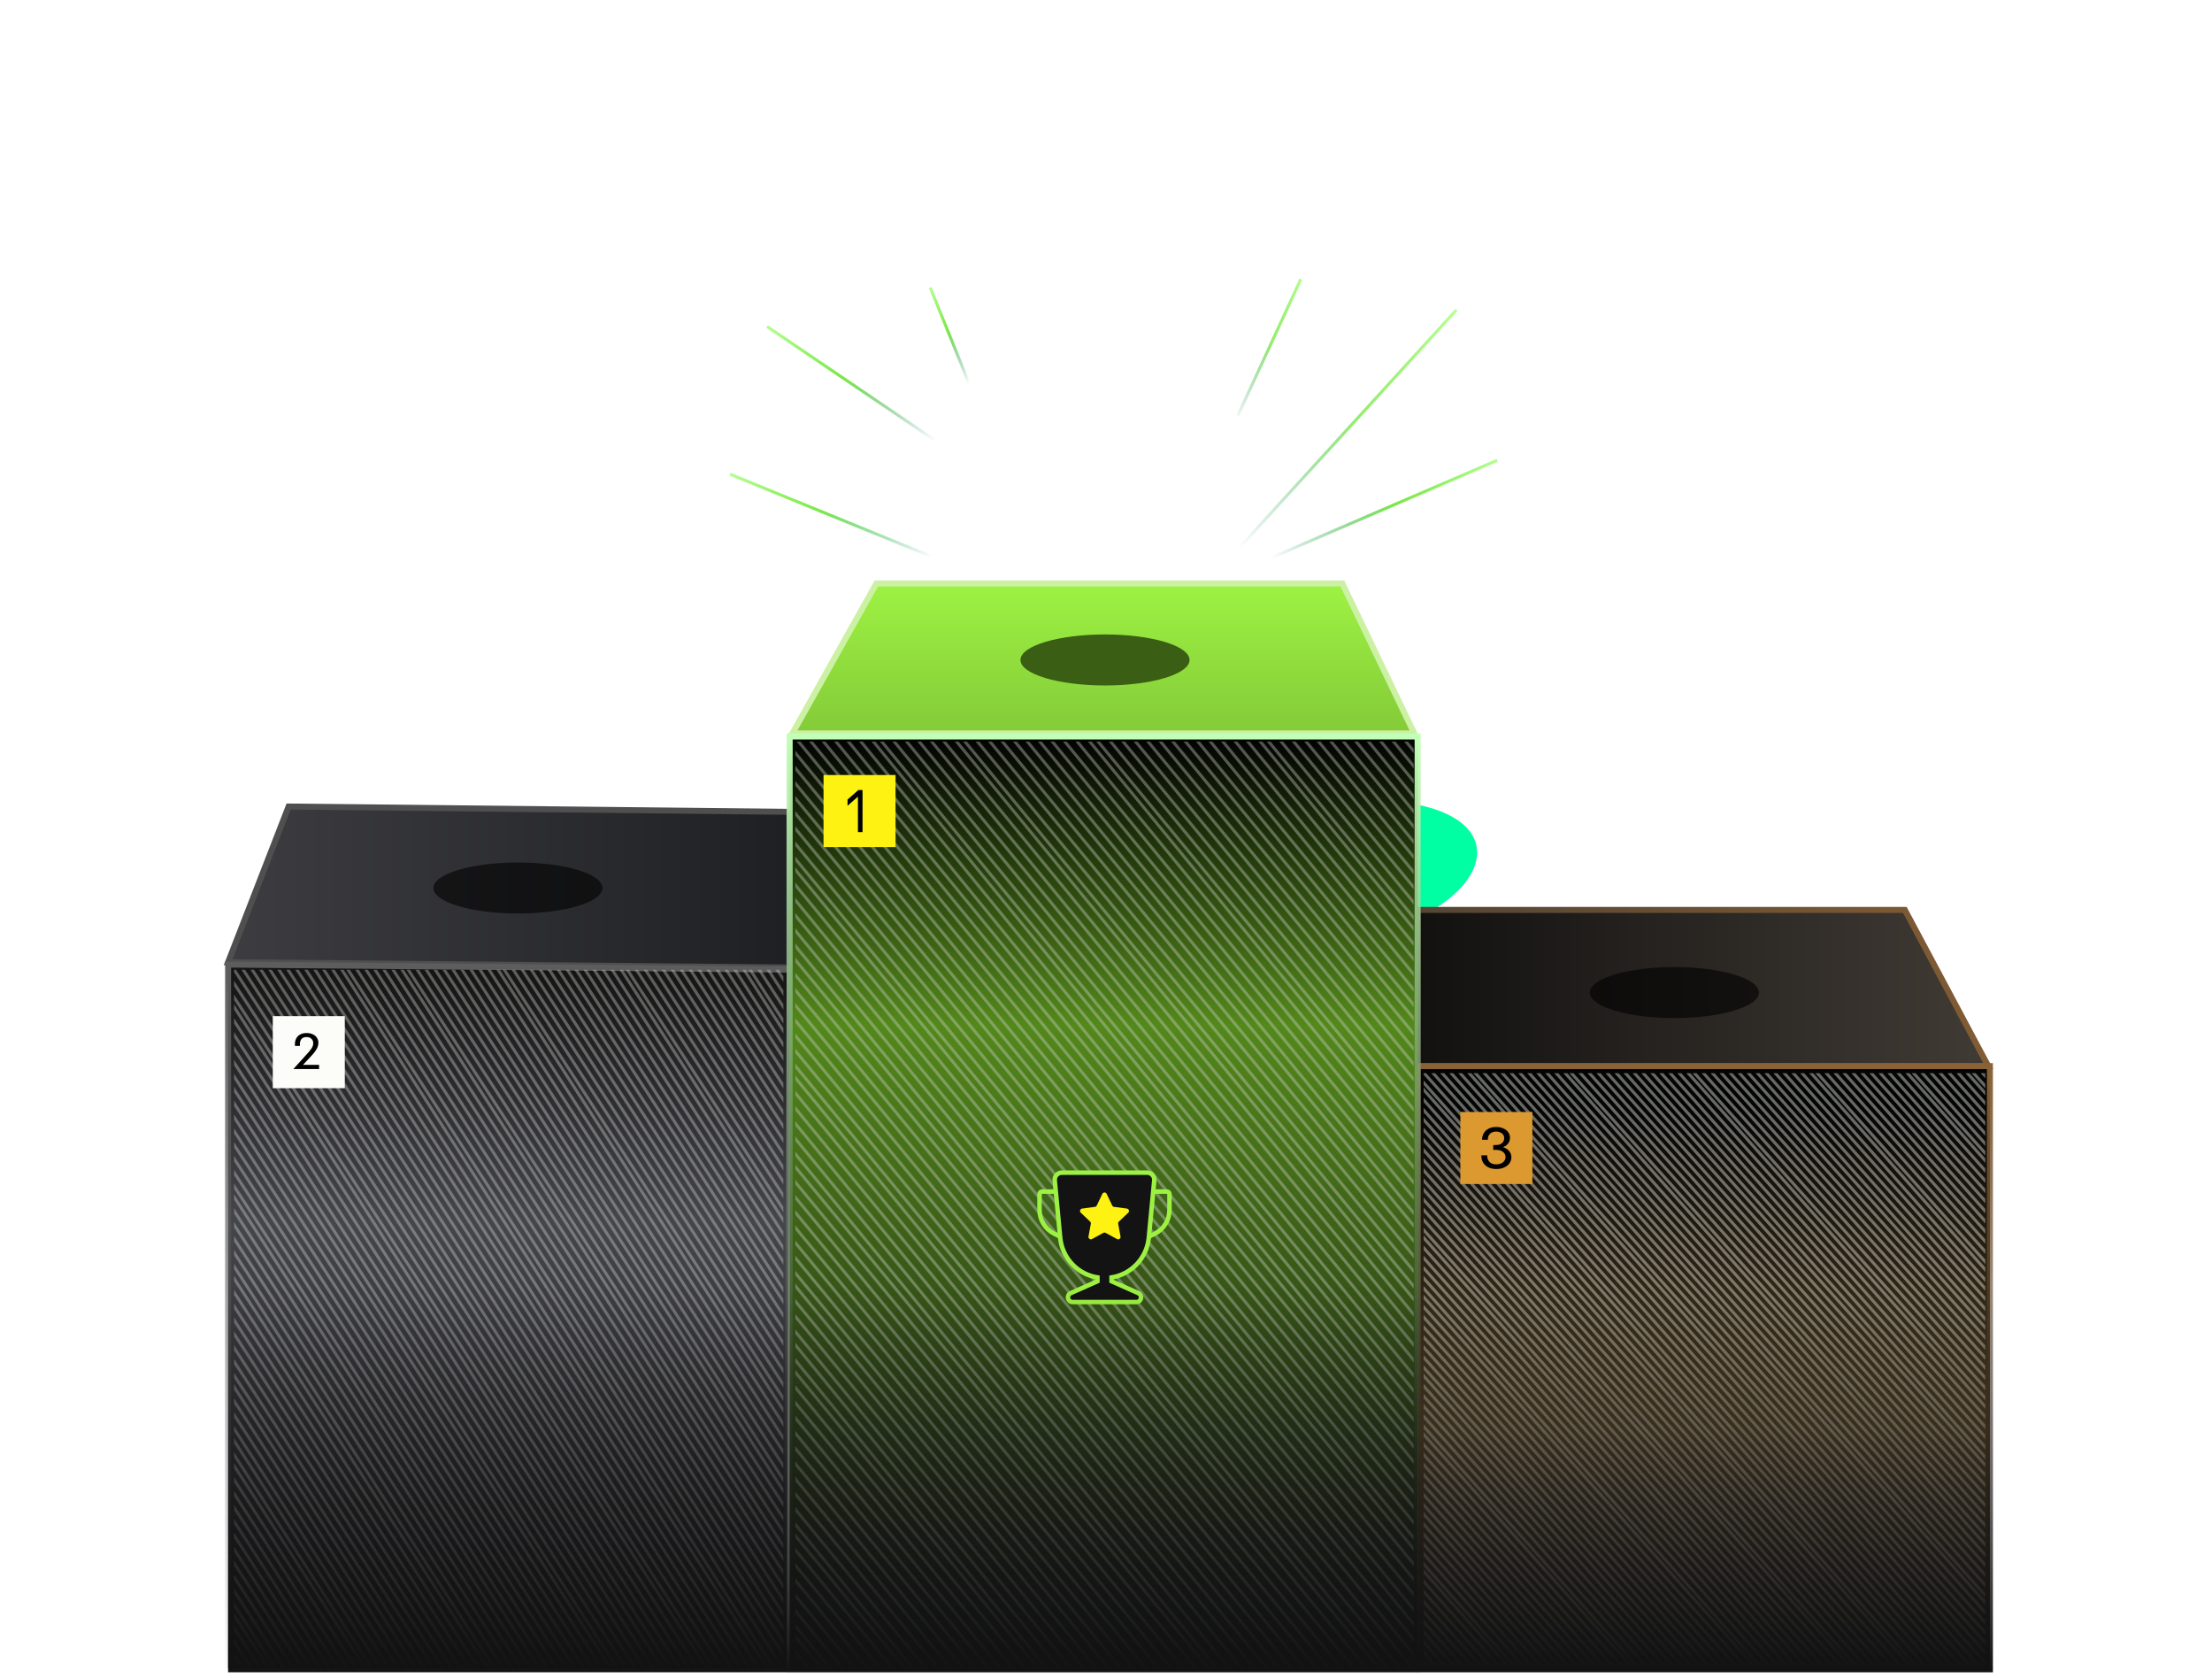 <svg width="737" height="559" viewBox="0 0 737 559" fill="none" xmlns="http://www.w3.org/2000/svg">
<mask id="mask0_669_4107" style="mask-type:alpha" maskUnits="userSpaceOnUse" x="0" y="0" width="737" height="559">
<rect width="737" height="559" fill="#D9D9D9"/>
</mask>
<g mask="url(#mask0_669_4107)">
<g filter="url(#filter0_f_669_4107)">
<path d="M407.85 277.452C428.549 275.671 439.675 265.273 460.7 266.549C509.373 269.503 496.997 302.837 454.621 311.433C429.123 316.605 411.78 319.398 384.502 315.39C357.888 311.479 347.576 308.06 332.856 299.624C327.504 296.556 321.238 290.8 324.561 286.677C328.35 281.975 339.161 279.792 353.327 278.828C367.911 277.836 382.16 279.663 407.85 277.452Z" fill="#00FFA3"/>
</g>
<g filter="url(#filter1_f_669_4107)">
<path d="M404.337 275.096C419.32 271.846 427.374 252.869 442.593 255.197C477.825 260.588 468.867 321.422 438.192 337.111C419.736 346.55 407.182 351.647 387.437 344.331C368.173 337.194 360.708 330.956 350.053 315.559C346.179 309.961 341.644 299.455 344.048 291.931C346.791 283.35 354.617 279.366 364.871 277.607C375.428 275.796 385.742 279.13 404.337 275.096Z" fill="#00FFA3"/>
</g>
<g filter="url(#filter2_f_669_4107)">
<path d="M336.96 258.111C351.943 254.86 359.997 235.883 375.216 238.212C410.448 243.603 401.49 304.437 370.815 320.125C352.359 329.565 339.806 334.662 320.06 327.346C300.796 320.208 293.331 313.97 282.676 298.573C278.802 292.975 274.267 282.47 276.672 274.946C279.414 266.365 287.24 262.381 297.494 260.622C308.051 258.81 318.365 262.145 336.96 258.111Z" fill="#00FFA3"/>
</g>
</g>
<path d="M263.011 270.42L96.159 268.657L76 320.507L263.011 322.271V270.42Z" fill="url(#paint0_linear_669_4107)" stroke="#4F4F4F" stroke-width="2"/>
<ellipse cx="172.566" cy="295.789" rx="28.166" ry="8.496" fill="black" fill-opacity="0.6"/>
<path d="M76 321.305V555.785H262.094L263.1 322.98L76 321.305Z" fill="url(#paint1_linear_669_4107)" stroke="url(#paint2_linear_669_4107)" stroke-width="2"/>
<path d="M634.658 303.089H472.328V355.125H662.446L634.658 303.089Z" fill="url(#paint3_linear_669_4107)" stroke="url(#paint4_linear_669_4107)" stroke-width="2"/>
<path d="M586.034 330.623C586.034 335.315 573.423 339.118 557.868 339.118C542.312 339.118 529.702 335.315 529.702 330.623C529.702 325.931 542.312 322.127 557.868 322.127C573.423 322.127 586.034 325.931 586.034 330.623Z" fill="black" fill-opacity="0.6"/>
<path d="M472.328 355.126V556.261H663V355.126H472.328Z" fill="url(#paint5_linear_669_4107)" stroke="url(#paint6_linear_669_4107)" stroke-width="2"/>
<path d="M447.253 194.346H291.99L264 244.301H471.219L447.253 194.346Z" fill="url(#paint7_linear_669_4107)" stroke="#CCF1A4" stroke-width="2"/>
<path d="M263.1 556.261V245.32H472.33V556.261H263.1Z" fill="url(#paint8_linear_669_4107)" stroke="url(#paint9_linear_669_4107)" stroke-width="2"/>
<ellipse cx="368.166" cy="219.832" rx="28.166" ry="8.496" fill="#3A5E13"/>
<g clip-path="url(#clip0_669_4107)">
<g style="mix-blend-mode:overlay">
<path fill-rule="evenodd" clip-rule="evenodd" d="M98.6 605.899L-97.4 304.847L-96.562 304.302L99.438 605.353L98.6 605.899ZM101.6 605.899L-94.4 304.847L-93.562 304.302L102.438 605.353L101.6 605.899ZM-91.4 304.846L103.599 605.898L104.439 605.354L-90.561 304.303L-91.4 304.846ZM106.599 605.898L-88.4 304.846L-87.561 304.303L107.439 605.354L106.599 605.898ZM-85.4 304.846L109.599 605.898L110.439 605.354L-84.561 304.303L-85.4 304.846ZM112.599 605.898L-82.4 304.846L-81.561 304.303L113.439 605.354L112.599 605.898ZM-79.4 304.846L115.599 605.898L116.439 605.354L-78.561 304.303L-79.4 304.846ZM118.599 605.898L-76.4 304.846L-75.561 304.303L119.439 605.354L118.599 605.898ZM-74.4 304.847L121.6 605.899L122.438 605.353L-73.562 304.302L-74.4 304.847ZM123.599 605.898L-71.4 304.846L-70.561 304.303L124.439 605.354L123.599 605.898ZM-68.4 304.846L126.599 605.898L127.439 605.354L-67.561 304.303L-68.4 304.846ZM129.599 605.898L-65.4 304.846L-64.561 304.303L130.439 605.354L129.599 605.898ZM-62.401 304.846L132.599 605.898L133.439 605.354L-61.561 304.303L-62.401 304.846ZM135.599 605.898L-59.401 304.846L-58.561 304.303L136.439 605.354L135.599 605.898ZM-56.401 304.846L138.599 605.898L139.439 605.354L-55.561 304.303L-56.401 304.846ZM141.599 605.898L-53.401 304.846L-52.561 304.303L142.439 605.354L141.599 605.898ZM-50.401 304.846L144.599 605.898L145.439 605.354L-49.561 304.303L-50.401 304.846ZM147.599 605.898L-47.401 304.846L-46.561 304.303L148.439 605.354L147.599 605.898ZM-44.401 304.846L150.599 605.898L151.439 605.354L-43.561 304.303L-44.401 304.846ZM153.599 605.898L-41.401 304.846L-40.561 304.303L154.439 605.354L153.599 605.898ZM-38.401 304.845L155.599 605.897L156.439 605.355L-37.561 304.304L-38.401 304.845ZM158.599 605.897L-35.401 304.845L-34.561 304.304L159.439 605.355L158.599 605.897ZM-33.401 304.846L161.599 605.898L162.439 605.354L-32.561 304.303L-33.401 304.846ZM164.599 605.898L-30.401 304.846L-29.561 304.303L165.439 605.354L164.599 605.898ZM-27.401 304.846L167.599 605.898L168.439 605.354L-26.561 304.303L-27.401 304.846ZM170.599 605.898L-24.401 304.846L-23.561 304.303L171.439 605.354L170.599 605.898ZM-22.4 304.847L173.6 605.899L174.438 605.353L-21.562 304.302L-22.4 304.847ZM176.6 605.899L-19.4 304.847L-18.562 304.302L177.438 605.353L176.6 605.899ZM-16.4 304.847L179.6 605.899L180.438 605.353L-15.562 304.302L-16.4 304.847ZM182.6 605.899L-13.4 304.847L-12.562 304.302L183.438 605.353L182.6 605.899ZM-10.4 304.847L185.6 605.899L186.438 605.353L-9.562 304.302L-10.4 304.847ZM188.6 605.899L-7.4 304.847L-6.562 304.302L189.438 605.353L188.6 605.899ZM-4.4 304.847L191.6 605.899L192.438 605.353L-3.562 304.302L-4.4 304.847ZM194.6 605.899L-1.4 304.847L-0.562 304.302L195.438 605.353L194.6 605.899ZM1.599 304.846L196.599 605.898L197.439 605.354L2.439 304.303L1.599 304.846ZM199.599 605.898L4.599 304.846L5.439 304.303L200.439 605.354L199.599 605.898ZM7.599 304.846L202.599 605.898L203.439 605.354L8.439 304.303L7.599 304.846ZM205.599 605.898L10.6 304.846L11.439 304.303L206.439 605.354L205.599 605.898ZM13.6 304.846L208.599 605.898L209.439 605.354L14.439 304.303L13.6 304.846ZM211.599 605.898L16.599 304.846L17.439 304.303L212.439 605.354L211.599 605.898ZM18.6 304.847L214.6 605.899L215.438 605.353L19.438 304.302L18.6 304.847ZM217.6 605.899L21.6 304.847L22.438 304.302L218.438 605.353L217.6 605.899ZM24.6 304.847L220.6 605.899L221.438 605.353L25.438 304.302L24.6 304.847ZM223.6 605.899L27.6 304.847L28.438 304.302L224.438 605.353L223.6 605.899ZM30.6 304.847L226.6 605.899L227.438 605.353L31.438 304.302L30.6 304.847ZM229.6 605.899L33.6 304.847L34.438 304.302L230.438 605.353L229.6 605.899ZM36.6 304.847L232.6 605.899L233.438 605.353L37.438 304.302L36.6 304.847ZM235.6 605.899L39.6 304.847L40.438 304.302L236.438 605.353L235.6 605.899ZM42.599 304.846L237.599 605.898L238.439 605.354L43.439 304.303L42.599 304.846ZM240.599 605.898L45.599 304.846L46.439 304.303L241.439 605.354L240.599 605.898ZM48.599 304.846L243.599 605.898L244.439 605.354L49.439 304.303L48.599 304.846ZM246.599 605.898L51.599 304.846L52.439 304.303L247.439 605.354L246.599 605.898ZM54.599 304.846L249.599 605.898L250.439 605.354L55.439 304.303L54.599 304.846ZM252.599 605.898L57.599 304.846L58.439 304.303L253.439 605.354L252.599 605.898ZM59.6 304.847L255.6 605.899L256.438 605.353L60.438 304.302L59.6 304.847ZM258.6 605.899L62.6 304.847L63.438 304.302L259.438 605.353L258.6 605.899ZM65.6 304.847L261.6 605.899L262.438 605.353L66.438 304.302L65.6 304.847ZM264.6 605.899L68.6 304.847L69.438 304.302L265.438 605.353L264.6 605.899ZM71.6 304.847L267.6 605.899L268.438 605.353L72.438 304.302L71.6 304.847ZM269.599 605.898L74.599 304.846L75.439 304.303L270.439 605.354L269.599 605.898ZM77.599 304.846L272.599 605.898L273.439 605.354L78.439 304.303L77.599 304.846ZM275.599 605.898L80.599 304.846L81.439 304.303L276.439 605.354L275.599 605.898ZM83.599 304.846L278.599 605.898L279.439 605.354L84.439 304.303L83.599 304.846ZM281.599 605.898L86.599 304.846L87.439 304.303L282.439 605.354L281.599 605.898ZM89.599 304.846L284.599 605.898L285.439 605.354L90.439 304.303L89.599 304.846ZM287.599 605.898L92.599 304.846L93.439 304.303L288.439 605.354L287.599 605.898ZM95.599 304.845L289.599 605.897L290.439 605.355L96.439 304.304L95.599 304.845ZM292.599 605.897L98.599 304.845L99.439 304.304L293.439 605.355L292.599 605.897ZM101.599 304.845L295.599 605.897L296.439 605.355L102.439 304.304L101.599 304.845ZM298.599 605.898L103.599 304.846L104.439 304.303L299.439 605.354L298.599 605.898ZM106.599 304.846L301.599 605.898L302.439 605.354L107.439 304.303L106.599 304.846ZM304.599 605.898L109.599 304.846L110.439 304.303L305.439 605.354L304.599 605.898ZM112.599 304.846L307.599 605.898L308.439 605.354L113.439 304.303L112.599 304.846ZM310.599 605.898L115.599 304.846L116.439 304.303L311.439 605.354L310.599 605.898ZM118.599 304.846L313.599 605.898L314.439 605.354L119.439 304.303L118.599 304.846ZM316.599 605.898L121.599 304.846L122.439 304.303L317.439 605.354L316.599 605.898ZM123.6 304.847L319.6 605.899L320.438 605.353L124.438 304.302L123.6 304.847ZM322.6 605.899L126.6 304.847L127.438 304.302L323.438 605.353L322.6 605.899ZM129.6 304.847L325.6 605.899L326.438 605.353L130.438 304.302L129.6 304.847ZM328.6 605.899L132.6 304.847L133.438 304.302L329.438 605.353L328.6 605.899ZM135.6 304.847L331.6 605.899L332.438 605.353L136.438 304.302L135.6 304.847ZM333.599 605.898L138.599 304.846L139.439 304.303L334.439 605.354L333.599 605.898ZM141.599 304.846L336.599 605.898L337.439 605.354L142.439 304.303L141.599 304.846ZM339.599 605.898L144.599 304.846L145.439 304.303L340.439 605.354L339.599 605.898ZM147.599 304.846L342.599 605.898L343.439 605.354L148.439 304.303L147.599 304.846ZM345.599 605.898L150.599 304.846L151.439 304.303L346.439 605.354L345.599 605.898ZM153.599 304.846L348.599 605.898L349.439 605.354L154.439 304.303L153.599 304.846ZM351.6 605.899L155.6 304.847L156.438 304.302L352.438 605.353L351.6 605.899ZM158.6 304.847L354.6 605.899L355.438 605.353L159.438 304.302L158.6 304.847ZM357.6 605.899L161.6 304.847L162.438 304.302L358.438 605.353L357.6 605.899ZM164.6 304.847L360.6 605.899L361.438 605.353L165.438 304.302L164.6 304.847ZM363.6 605.899L167.6 304.847L168.438 304.302L364.438 605.353L363.6 605.899ZM170.6 304.847L366.6 605.899L367.438 605.353L171.438 304.302L170.6 304.847ZM369.6 605.899L173.6 304.847L174.438 304.302L370.438 605.353L369.6 605.899ZM176.6 304.847L372.6 605.899L373.438 605.353L177.438 304.302L176.6 304.847ZM374.599 605.898L179.599 304.846L180.439 304.303L375.439 605.354L374.599 605.898ZM182.599 304.846L377.599 605.898L378.439 605.354L183.439 304.303L182.599 304.846ZM380.599 605.898L185.599 304.846L186.439 304.303L381.439 605.354L380.599 605.898ZM188.599 304.846L383.599 605.898L384.439 605.354L189.439 304.303L188.599 304.846ZM386.599 605.898L191.599 304.846L192.439 304.303L387.439 605.354L386.599 605.898ZM194.599 304.846L389.599 605.898L390.439 605.354L195.439 304.303L194.599 304.846ZM392.6 605.899L196.6 304.847L197.438 304.302L393.438 605.353L392.6 605.899ZM199.6 304.847L395.6 605.899L396.438 605.353L200.438 304.302L199.6 304.847ZM398.6 605.899L202.6 304.847L203.438 304.302L399.438 605.353L398.6 605.899ZM205.6 304.847L401.6 605.899L402.438 605.353L206.438 304.302L205.6 304.847ZM404.6 605.899L208.6 304.847L209.438 304.302L405.438 605.353L404.6 605.899ZM211.6 304.847L407.6 605.899L408.438 605.353L212.438 304.302L211.6 304.847ZM410.6 605.899L214.6 304.847L215.438 304.302L411.438 605.353L410.6 605.899ZM217.6 304.847L413.6 605.899L414.438 605.353L218.438 304.302L217.6 304.847ZM415.599 605.898L220.599 304.846L221.439 304.303L416.439 605.354L415.599 605.898ZM223.599 304.846L418.599 605.898L419.439 605.354L224.439 304.303L223.599 304.846ZM421.599 605.898L226.599 304.846L227.439 304.303L422.439 605.354L421.599 605.898ZM229.599 304.846L424.599 605.898L425.439 605.354L230.439 304.303L229.599 304.846ZM426.599 605.897L232.599 304.845L233.439 304.304L427.439 605.355L426.599 605.897ZM235.599 304.845L429.599 605.897L430.439 605.355L236.439 304.304L235.599 304.845ZM432.599 605.898L237.599 304.846L238.439 304.303L433.439 605.354L432.599 605.898ZM240.599 304.846L435.599 605.898L436.439 605.354L241.439 304.303L240.599 304.846ZM438.599 605.898L243.599 304.846L244.439 304.303L439.439 605.354L438.599 605.898ZM246.599 304.846L441.599 605.898L442.439 605.354L247.439 304.303L246.599 304.846ZM444.599 605.898L249.599 304.846L250.439 304.303L445.439 605.354L444.599 605.898ZM252.599 304.846L447.599 605.898L448.439 605.354L253.439 304.303L252.599 304.846ZM450.599 605.898L255.599 304.846L256.439 304.303L451.439 605.354L450.599 605.898ZM258.599 304.846L453.599 605.898L454.439 605.354L259.439 304.303L258.599 304.846ZM456.599 605.898L261.599 304.846L262.439 304.303L457.439 605.354L456.599 605.898ZM264.599 304.846L459.599 605.898L460.439 605.354L265.439 304.303L264.599 304.846ZM462.599 605.898L267.599 304.846L268.439 304.303L463.439 605.354L462.599 605.898ZM269.6 304.847L465.6 605.899L466.438 605.353L270.438 304.302L269.6 304.847ZM467.599 605.898L272.599 304.846L273.439 304.303L468.439 605.354L467.599 605.898ZM275.599 304.846L470.599 605.898L471.439 605.354L276.439 304.303L275.599 304.846ZM473.599 605.898L278.599 304.846L279.439 304.303L474.439 605.354L473.599 605.898ZM281.599 304.846L476.599 605.898L477.439 605.354L282.439 304.303L281.599 304.846ZM479.599 605.898L284.599 304.846L285.439 304.303L480.439 605.354L479.599 605.898ZM287.599 304.846L482.599 605.898L483.439 605.354L288.439 304.303L287.599 304.846ZM485.6 605.899L289.6 304.847L290.438 304.302L486.438 605.353L485.6 605.899ZM292.6 304.847L488.6 605.899L489.438 605.353L293.438 304.302L292.6 304.847Z" fill="#CBCEC6" fill-opacity="0.4"/>
</g>
<rect x="90.884" y="338.48" width="24" height="24" fill="#FCFCF9"/>
<path d="M103.03 350.234C103.35 349.856 103.604 349.523 103.793 349.234C103.982 348.934 104.124 348.645 104.219 348.367C104.314 348.078 104.361 347.778 104.361 347.467C104.361 347.089 104.278 346.751 104.113 346.451C103.947 346.139 103.693 345.895 103.35 345.717C103.018 345.528 102.604 345.434 102.107 345.434C101.279 345.434 100.682 345.712 100.315 346.267C99.96 346.812 99.836 347.523 99.942 348.401H98.274C98.203 347.523 98.31 346.762 98.594 346.117C98.877 345.473 99.321 344.978 99.924 344.634C100.528 344.278 101.261 344.101 102.125 344.101C102.989 344.101 103.716 344.256 104.308 344.567C104.911 344.867 105.355 345.262 105.639 345.751C105.935 346.239 106.082 346.767 106.082 347.334C106.082 347.845 105.988 348.334 105.798 348.801C105.609 349.267 105.355 349.717 105.035 350.151C104.728 350.584 104.326 351.073 103.829 351.617L103.669 351.784L100.954 354.701H106.313V356.101H97.742L102.64 350.684L103.03 350.234Z" fill="black"/>
</g>
<g clip-path="url(#clip1_669_4107)">
<g style="mix-blend-mode:overlay">
<path fill-rule="evenodd" clip-rule="evenodd" d="M452.973 561.955L256.973 343.026L257.718 342.359L453.718 561.288L452.973 561.955ZM455.973 561.955L259.973 343.026L260.718 342.359L456.718 561.288L455.973 561.955ZM262.972 343.025L457.972 561.954L458.719 561.289L263.719 342.36L262.972 343.025ZM460.972 561.954L265.972 343.025L266.719 342.36L461.719 561.289L460.972 561.954ZM268.972 343.025L463.972 561.954L464.719 561.289L269.719 342.36L268.972 343.025ZM466.972 561.954L271.972 343.025L272.719 342.36L467.719 561.289L466.972 561.954ZM274.972 343.025L469.972 561.954L470.719 561.289L275.719 342.36L274.972 343.025ZM472.972 561.954L277.972 343.025L278.719 342.36L473.719 561.289L472.972 561.954ZM279.973 343.026L475.973 561.955L476.718 561.288L280.718 342.359L279.973 343.026ZM477.972 561.954L282.972 343.025L283.719 342.36L478.719 561.289L477.972 561.954ZM285.972 343.025L480.972 561.954L481.719 561.289L286.719 342.36L285.972 343.025ZM483.972 561.954L288.972 343.025L289.719 342.36L484.719 561.289L483.972 561.954ZM291.972 343.025L486.972 561.954L487.719 561.289L292.719 342.36L291.972 343.025ZM489.972 561.954L294.972 343.025L295.719 342.36L490.719 561.289L489.972 561.954ZM297.972 343.025L492.972 561.954L493.719 561.289L298.719 342.36L297.972 343.025ZM495.972 561.954L300.972 343.025L301.719 342.36L496.719 561.289L495.972 561.954ZM303.972 343.025L498.972 561.954L499.719 561.289L304.719 342.36L303.972 343.025ZM501.972 561.954L306.972 343.025L307.719 342.36L502.719 561.289L501.972 561.954ZM309.972 343.025L504.972 561.954L505.719 561.289L310.719 342.36L309.972 343.025ZM507.972 561.954L312.972 343.025L313.719 342.36L508.719 561.289L507.972 561.954ZM315.971 343.024L509.971 561.953L510.72 561.29L316.72 342.361L315.971 343.024ZM512.971 561.953L318.971 343.024L319.72 342.361L513.72 561.29L512.971 561.953ZM320.972 343.025L515.972 561.954L516.719 561.289L321.719 342.36L320.972 343.025ZM518.972 561.954L323.972 343.025L324.719 342.36L519.719 561.289L518.972 561.954ZM326.972 343.025L521.972 561.954L522.719 561.289L327.719 342.36L326.972 343.025ZM524.972 561.954L329.972 343.025L330.719 342.36L525.719 561.289L524.972 561.954ZM331.973 343.026L527.973 561.955L528.718 561.288L332.718 342.359L331.973 343.026ZM530.973 561.955L334.973 343.026L335.718 342.359L531.718 561.288L530.973 561.955ZM337.973 343.026L533.973 561.955L534.718 561.288L338.718 342.359L337.973 343.026ZM536.973 561.955L340.973 343.026L341.718 342.359L537.718 561.288L536.973 561.955ZM343.973 343.026L539.973 561.955L540.718 561.288L344.718 342.359L343.973 343.026ZM542.973 561.955L346.973 343.026L347.718 342.359L543.718 561.288L542.973 561.955ZM349.973 343.026L545.973 561.955L546.718 561.288L350.718 342.359L349.973 343.026ZM548.973 561.955L352.973 343.026L353.718 342.359L549.718 561.288L548.973 561.955ZM355.972 343.025L550.972 561.954L551.719 561.289L356.719 342.36L355.972 343.025ZM553.972 561.954L358.972 343.025L359.719 342.36L554.719 561.289L553.972 561.954ZM361.972 343.025L556.972 561.954L557.719 561.289L362.719 342.36L361.972 343.025ZM559.972 561.954L364.972 343.025L365.719 342.36L560.719 561.289L559.972 561.954ZM367.972 343.025L562.972 561.954L563.719 561.289L368.719 342.36L367.972 343.025ZM565.972 561.954L370.972 343.025L371.719 342.36L566.719 561.289L565.972 561.954ZM372.973 343.026L568.973 561.955L569.718 561.288L373.718 342.359L372.973 343.026ZM571.973 561.955L375.973 343.026L376.718 342.359L572.718 561.288L571.973 561.955ZM378.973 343.026L574.973 561.955L575.718 561.288L379.718 342.359L378.973 343.026ZM577.973 561.955L381.973 343.026L382.718 342.359L578.718 561.288L577.973 561.955ZM384.973 343.026L580.973 561.955L581.718 561.288L385.718 342.359L384.973 343.026ZM583.973 561.955L387.973 343.026L388.718 342.359L584.718 561.288L583.973 561.955ZM390.973 343.026L586.973 561.955L587.718 561.288L391.718 342.359L390.973 343.026ZM589.973 561.955L393.973 343.026L394.718 342.359L590.718 561.288L589.973 561.955ZM396.972 343.025L591.972 561.954L592.719 561.289L397.719 342.36L396.972 343.025ZM594.972 561.954L399.972 343.025L400.719 342.36L595.719 561.289L594.972 561.954ZM402.972 343.025L597.972 561.954L598.719 561.289L403.719 342.36L402.972 343.025ZM600.972 561.954L405.972 343.025L406.719 342.36L601.719 561.289L600.972 561.954ZM408.972 343.025L603.972 561.954L604.719 561.289L409.719 342.36L408.972 343.025ZM606.972 561.954L411.972 343.025L412.719 342.36L607.719 561.289L606.972 561.954ZM413.973 343.026L609.973 561.955L610.718 561.288L414.718 342.359L413.973 343.026ZM612.973 561.955L416.973 343.026L417.718 342.359L613.718 561.288L612.973 561.955ZM419.973 343.026L615.973 561.955L616.718 561.288L420.718 342.359L419.973 343.026ZM618.973 561.955L422.973 343.026L423.718 342.359L619.718 561.288L618.973 561.955ZM425.973 343.026L621.973 561.955L622.718 561.288L426.718 342.359L425.973 343.026ZM623.972 561.954L428.972 343.025L429.719 342.36L624.719 561.289L623.972 561.954ZM431.972 343.025L626.972 561.954L627.719 561.289L432.719 342.36L431.972 343.025ZM629.972 561.954L434.972 343.025L435.719 342.36L630.719 561.289L629.972 561.954ZM437.972 343.025L632.972 561.954L633.719 561.289L438.719 342.36L437.972 343.025ZM635.972 561.954L440.972 343.025L441.719 342.36L636.719 561.289L635.972 561.954ZM443.972 343.025L638.972 561.954L639.719 561.289L444.719 342.36L443.972 343.025ZM641.972 561.954L446.972 343.025L447.719 342.36L642.719 561.289L641.972 561.954ZM449.971 343.024L643.971 561.953L644.72 561.29L450.72 342.361L449.971 343.024ZM646.971 561.953L452.971 343.024L453.72 342.361L647.72 561.29L646.971 561.953ZM455.971 343.024L649.971 561.953L650.72 561.29L456.72 342.361L455.971 343.024ZM652.972 561.954L457.972 343.025L458.719 342.36L653.719 561.289L652.972 561.954ZM460.972 343.025L655.972 561.954L656.719 561.289L461.719 342.36L460.972 343.025ZM658.972 561.954L463.972 343.025L464.719 342.36L659.719 561.289L658.972 561.954ZM466.972 343.025L661.972 561.954L662.719 561.289L467.719 342.36L466.972 343.025ZM664.972 561.954L469.972 343.025L470.719 342.36L665.719 561.289L664.972 561.954ZM472.972 343.025L667.972 561.954L668.719 561.289L473.719 342.36L472.972 343.025ZM670.972 561.954L475.972 343.025L476.719 342.36L671.719 561.289L670.972 561.954ZM477.973 343.026L673.973 561.955L674.718 561.288L478.718 342.359L477.973 343.026ZM676.973 561.955L480.973 343.026L481.718 342.359L677.718 561.288L676.973 561.955ZM483.973 343.026L679.973 561.955L680.718 561.288L484.718 342.359L483.973 343.026ZM682.973 561.955L486.973 343.026L487.718 342.359L683.718 561.288L682.973 561.955ZM489.973 343.026L685.973 561.955L686.718 561.288L490.718 342.359L489.973 343.026ZM687.972 561.954L492.972 343.025L493.719 342.36L688.719 561.289L687.972 561.954ZM495.972 343.025L690.972 561.954L691.719 561.289L496.719 342.36L495.972 343.025ZM693.972 561.954L498.972 343.025L499.719 342.36L694.719 561.289L693.972 561.954ZM501.972 343.025L696.972 561.954L697.719 561.289L502.719 342.36L501.972 343.025ZM699.972 561.954L504.972 343.025L505.719 342.36L700.719 561.289L699.972 561.954ZM507.972 343.025L702.972 561.954L703.719 561.289L508.719 342.36L507.972 343.025ZM705.973 561.955L509.973 343.026L510.718 342.359L706.718 561.288L705.973 561.955ZM512.973 343.026L708.973 561.955L709.718 561.288L513.718 342.359L512.973 343.026ZM711.973 561.955L515.973 343.026L516.718 342.359L712.718 561.288L711.973 561.955ZM518.973 343.026L714.973 561.955L715.718 561.288L519.718 342.359L518.973 343.026ZM717.973 561.955L521.973 343.026L522.718 342.359L718.718 561.288L717.973 561.955ZM524.973 343.026L720.973 561.955L721.718 561.288L525.718 342.359L524.973 343.026ZM723.973 561.955L527.973 343.026L528.718 342.359L724.718 561.288L723.973 561.955ZM530.973 343.026L726.973 561.955L727.718 561.288L531.718 342.359L530.973 343.026ZM728.972 561.954L533.972 343.025L534.719 342.36L729.719 561.289L728.972 561.954ZM536.972 343.025L731.972 561.954L732.719 561.289L537.719 342.36L536.972 343.025ZM734.972 561.954L539.972 343.025L540.719 342.36L735.719 561.289L734.972 561.954ZM542.972 343.025L737.972 561.954L738.719 561.289L543.719 342.36L542.972 343.025ZM740.972 561.954L545.972 343.025L546.719 342.36L741.719 561.289L740.972 561.954ZM548.972 343.025L743.972 561.954L744.719 561.289L549.719 342.36L548.972 343.025ZM746.973 561.955L550.973 343.026L551.718 342.359L747.718 561.288L746.973 561.955ZM553.973 343.026L749.973 561.955L750.718 561.288L554.718 342.359L553.973 343.026ZM752.973 561.955L556.973 343.026L557.718 342.359L753.718 561.288L752.973 561.955ZM559.973 343.026L755.973 561.955L756.718 561.288L560.718 342.359L559.973 343.026ZM758.973 561.955L562.973 343.026L563.718 342.359L759.718 561.288L758.973 561.955ZM565.973 343.026L761.973 561.955L762.718 561.288L566.718 342.359L565.973 343.026ZM764.973 561.955L568.973 343.026L569.718 342.359L765.718 561.288L764.973 561.955ZM571.973 343.026L767.973 561.955L768.718 561.288L572.718 342.359L571.973 343.026ZM769.972 561.954L574.972 343.025L575.719 342.36L770.719 561.289L769.972 561.954ZM577.972 343.025L772.972 561.954L773.719 561.289L578.719 342.36L577.972 343.025ZM775.972 561.954L580.972 343.025L581.719 342.36L776.719 561.289L775.972 561.954ZM583.972 343.025L778.972 561.954L779.719 561.289L584.719 342.36L583.972 343.025ZM780.971 561.953L586.971 343.024L587.72 342.361L781.72 561.29L780.971 561.953ZM589.971 343.024L783.971 561.953L784.72 561.29L590.72 342.361L589.971 343.024ZM786.972 561.954L591.972 343.025L592.719 342.36L787.719 561.289L786.972 561.954ZM594.972 343.025L789.972 561.954L790.719 561.289L595.719 342.36L594.972 343.025ZM792.972 561.954L597.972 343.025L598.719 342.36L793.719 561.289L792.972 561.954ZM600.972 343.025L795.972 561.954L796.719 561.289L601.719 342.36L600.972 343.025ZM798.972 561.954L603.972 343.025L604.719 342.36L799.719 561.289L798.972 561.954ZM606.972 343.025L801.972 561.954L802.719 561.289L607.719 342.36L606.972 343.025ZM804.972 561.954L609.972 343.025L610.719 342.36L805.719 561.289L804.972 561.954ZM612.972 343.025L807.972 561.954L808.719 561.289L613.719 342.36L612.972 343.025ZM810.972 561.954L615.972 343.025L616.719 342.36L811.719 561.289L810.972 561.954ZM618.972 343.025L813.972 561.954L814.719 561.289L619.719 342.36L618.972 343.025ZM816.972 561.954L621.972 343.025L622.719 342.36L817.719 561.289L816.972 561.954ZM623.973 343.026L819.973 561.955L820.718 561.288L624.718 342.359L623.973 343.026ZM821.972 561.954L626.972 343.025L627.719 342.36L822.719 561.289L821.972 561.954ZM629.972 343.025L824.972 561.954L825.719 561.289L630.719 342.36L629.972 343.025ZM827.972 561.954L632.972 343.025L633.719 342.36L828.719 561.289L827.972 561.954ZM635.972 343.025L830.972 561.954L831.719 561.289L636.719 342.36L635.972 343.025ZM833.972 561.954L638.972 343.025L639.719 342.36L834.719 561.289L833.972 561.954ZM641.972 343.025L836.972 561.954L837.719 561.289L642.719 342.36L641.972 343.025ZM839.973 561.955L643.973 343.026L644.718 342.359L840.718 561.288L839.973 561.955ZM646.973 343.026L842.973 561.955L843.718 561.288L647.718 342.359L646.973 343.026Z" fill="#CBCEC6" fill-opacity="0.5"/>
</g>
<rect x="486.57" y="370.396" width="24" height="24" fill="#DB992F"/>
<path d="M498.563 389.396C497.45 389.396 496.512 389.186 495.748 388.766C494.983 388.346 494.42 387.792 494.058 387.104C493.697 386.404 493.536 385.646 493.576 384.831H495.506C495.493 385.442 495.607 385.977 495.848 386.436C496.089 386.894 496.438 387.244 496.894 387.486C497.363 387.728 497.919 387.849 498.563 387.849C499.153 387.849 499.675 387.747 500.131 387.543C500.6 387.327 500.962 387.04 501.217 386.684C501.485 386.315 501.619 385.894 501.619 385.423C501.619 384.99 501.499 384.589 501.257 384.22C501.016 383.851 500.654 383.558 500.171 383.341C499.689 383.125 499.092 383.017 498.382 383.017H497.517V381.412H498.382C498.998 381.412 499.515 381.311 499.93 381.107C500.346 380.903 500.654 380.629 500.855 380.285C501.07 379.929 501.177 379.534 501.177 379.101C501.177 378.694 501.063 378.325 500.835 377.994C500.621 377.662 500.306 377.401 499.89 377.21C499.488 377.019 499.019 376.924 498.482 376.924C497.678 376.924 497.014 377.153 496.492 377.612C495.982 378.07 495.721 378.751 495.707 379.655H493.797C493.797 378.815 493.991 378.076 494.38 377.44C494.769 376.79 495.312 376.287 496.009 375.931C496.719 375.574 497.544 375.396 498.482 375.396C499.421 375.396 500.239 375.562 500.936 375.893C501.646 376.211 502.182 376.644 502.544 377.191C502.92 377.739 503.107 378.331 503.107 378.968C503.107 379.693 502.893 380.343 502.464 380.916C502.035 381.489 501.465 381.883 500.755 382.1C501.586 382.355 502.263 382.781 502.786 383.38C503.308 383.965 503.57 384.672 503.57 385.5C503.57 386.225 503.355 386.888 502.926 387.486C502.511 388.072 501.921 388.537 501.157 388.88C500.406 389.224 499.541 389.396 498.563 389.396Z" fill="black"/>
</g>
<g clip-path="url(#clip2_669_4107)">
<g style="mix-blend-mode:overlay">
<path fill-rule="evenodd" clip-rule="evenodd" d="M285.298 575.655L13.595 245.915L14.367 245.279L286.07 575.02L285.298 575.655ZM289.456 575.655L17.753 245.915L18.525 245.279L290.228 575.02L289.456 575.655ZM21.912 245.914L292.229 575.655L293.003 575.021L22.686 245.28L21.912 245.914ZM296.388 575.655L26.071 245.914L26.844 245.28L297.161 575.021L296.388 575.655ZM30.229 245.914L300.546 575.655L301.319 575.021L31.002 245.28L30.229 245.914ZM304.706 575.655L34.389 245.914L35.162 245.28L305.479 575.021L304.706 575.655ZM38.547 245.914L308.864 575.655L309.638 575.021L39.321 245.28L38.547 245.914ZM313.022 575.655L42.705 245.914L43.479 245.28L313.796 575.021L313.022 575.655ZM45.478 245.915L317.181 575.655L317.953 575.02L46.249 245.279L45.478 245.915ZM319.954 575.655L49.637 245.914L50.41 245.28L320.727 575.021L319.954 575.655ZM53.795 245.914L324.112 575.655L324.886 575.021L54.569 245.28L53.795 245.914ZM328.27 575.655L57.953 245.914L58.727 245.28L329.044 575.021L328.27 575.655ZM62.114 245.914L332.431 575.655L333.204 575.021L62.887 245.28L62.114 245.914ZM336.589 575.655L66.272 245.914L67.045 245.28L337.362 575.021L336.589 575.655ZM70.43 245.914L340.747 575.655L341.52 575.021L71.203 245.28L70.43 245.914ZM344.907 575.655L74.59 245.914L75.364 245.28L345.68 575.021L344.907 575.655ZM78.748 245.914L349.065 575.655L349.839 575.021L79.522 245.28L78.748 245.914ZM353.224 575.655L82.907 245.914L83.68 245.28L353.997 575.021L353.224 575.655ZM87.067 245.914L357.384 575.655L358.157 575.021L87.84 245.28L87.067 245.914ZM361.542 575.655L91.225 245.914L91.998 245.28L362.315 575.021L361.542 575.655ZM95.38 245.913L364.311 575.654L365.086 575.022L96.155 245.281L95.38 245.913ZM368.471 575.654L99.54 245.913L100.315 245.281L369.246 575.022L368.471 575.654ZM102.313 245.914L372.63 575.655L373.403 575.021L103.086 245.28L102.313 245.914ZM376.79 575.655L106.473 245.914L107.246 245.28L377.563 575.021L376.79 575.655ZM110.631 245.914L380.948 575.655L381.721 575.021L111.405 245.28L110.631 245.914ZM385.106 575.655L114.789 245.914L115.563 245.28L385.88 575.021L385.106 575.655ZM117.562 245.915L389.265 575.655L390.037 575.02L118.333 245.279L117.562 245.915ZM393.425 575.655L121.722 245.915L122.494 245.279L394.197 575.02L393.425 575.655ZM125.88 245.915L397.583 575.655L398.355 575.02L126.652 245.279L125.88 245.915ZM401.741 575.655L130.038 245.915L130.81 245.279L402.513 575.02L401.741 575.655ZM134.198 245.915L405.902 575.655L406.673 575.02L134.97 245.279L134.198 245.915ZM410.06 575.655L138.357 245.915L139.128 245.279L410.832 575.02L410.06 575.655ZM142.515 245.915L414.218 575.655L414.99 575.02L143.287 245.279L142.515 245.915ZM418.378 575.655L146.675 245.915L147.447 245.279L419.15 575.02L418.378 575.655ZM150.832 245.914L421.149 575.655L421.923 575.021L151.606 245.28L150.832 245.914ZM425.308 575.655L154.991 245.914L155.764 245.28L426.081 575.021L425.308 575.655ZM159.151 245.914L429.468 575.655L430.241 575.021L159.924 245.28L159.151 245.914ZM433.626 575.655L163.309 245.914L164.082 245.28L434.399 575.021L433.626 575.655ZM167.467 245.914L437.784 575.655L438.557 575.021L168.24 245.28L167.467 245.914ZM441.944 575.655L171.627 245.914L172.401 245.28L442.718 575.021L441.944 575.655ZM174.4 245.915L446.103 575.655L446.875 575.02L175.171 245.279L174.4 245.915ZM450.261 575.655L178.558 245.915L179.329 245.279L451.033 575.02L450.261 575.655ZM182.716 245.915L454.419 575.655L455.191 575.02L183.488 245.279L182.716 245.915ZM458.579 575.655L186.876 245.915L187.648 245.279L459.351 575.02L458.579 575.655ZM191.034 245.915L462.738 575.655L463.509 575.02L191.806 245.279L191.034 245.915ZM466.896 575.655L195.193 245.915L195.964 245.279L467.667 575.02L466.896 575.655ZM199.353 245.915L471.056 575.655L471.828 575.02L200.124 245.279L199.353 245.915ZM475.214 575.655L203.511 245.915L204.283 245.279L475.986 575.02L475.214 575.655ZM207.668 245.914L477.985 575.655L478.759 575.021L208.442 245.28L207.668 245.914ZM482.145 575.655L211.828 245.914L212.602 245.28L482.919 575.021L482.145 575.655ZM215.987 245.914L486.304 575.655L487.077 575.021L216.76 245.28L215.987 245.914ZM490.462 575.655L220.145 245.914L220.918 245.28L491.235 575.021L490.462 575.655ZM224.303 245.914L494.62 575.655L495.393 575.021L225.076 245.28L224.303 245.914ZM498.778 575.655L228.461 245.914L229.235 245.28L499.552 575.021L498.778 575.655ZM231.235 245.915L502.939 575.655L503.71 575.02L232.007 245.279L231.235 245.915ZM507.097 575.655L235.394 245.915L236.165 245.279L507.869 575.02L507.097 575.655ZM239.552 245.915L511.255 575.655L512.027 575.02L240.324 245.279L239.552 245.915ZM515.415 575.655L243.712 245.915L244.484 245.279L516.187 575.02L515.415 575.655ZM247.87 245.915L519.573 575.655L520.345 575.02L248.642 245.279L247.87 245.915ZM522.345 575.655L252.028 245.914L252.801 245.28L523.118 575.021L522.345 575.655ZM256.188 245.914L526.505 575.655L527.278 575.021L256.961 245.28L256.188 245.914ZM530.663 575.655L260.346 245.914L261.119 245.28L531.436 575.021L530.663 575.655ZM264.504 245.914L534.821 575.655L535.595 575.021L265.278 245.28L264.504 245.914ZM538.979 575.655L268.662 245.914L269.436 245.28L539.753 575.021L538.979 575.655ZM272.821 245.914L543.138 575.655L543.911 575.021L273.594 245.28L272.821 245.914ZM547.296 575.655L276.979 245.914L277.752 245.28L548.069 575.021L547.296 575.655ZM281.138 245.913L550.069 575.654L550.844 575.022L281.913 245.281L281.138 245.913ZM554.227 575.654L285.296 245.913L286.071 245.281L555.002 575.022L554.227 575.654ZM289.455 245.913L558.385 575.654L559.16 575.022L290.23 245.281L289.455 245.913ZM562.546 575.655L292.229 245.914L293.002 245.28L563.319 575.021L562.546 575.655ZM296.389 245.914L566.706 575.655L567.479 575.021L297.162 245.28L296.389 245.914ZM570.864 575.655L300.547 245.914L301.321 245.28L571.638 575.021L570.864 575.655ZM304.705 245.914L575.022 575.655L575.796 575.021L305.479 245.28L304.705 245.914ZM579.182 575.655L308.866 245.914L309.639 245.28L579.956 575.021L579.182 575.655ZM313.022 245.914L583.339 575.655L584.112 575.021L313.795 245.28L313.022 245.914ZM587.497 575.655L317.18 245.914L317.953 245.28L588.27 575.021L587.497 575.655ZM319.954 245.915L591.657 575.655L592.429 575.02L320.726 245.279L319.954 245.915ZM595.816 575.655L324.112 245.915L324.884 245.279L596.587 575.02L595.816 575.655ZM328.273 245.915L599.976 575.655L600.748 575.02L329.044 245.279L328.273 245.915ZM604.134 575.655L332.431 245.915L333.203 245.279L604.906 575.02L604.134 575.655ZM336.589 245.915L608.292 575.655L609.064 575.02L337.361 245.279L336.589 245.915ZM611.065 575.655L340.748 245.914L341.522 245.28L611.839 575.021L611.065 575.655ZM344.907 245.914L615.224 575.655L615.997 575.021L345.68 245.28L344.907 245.914ZM619.382 575.655L349.065 245.914L349.838 245.28L620.155 575.021L619.382 575.655ZM353.223 245.914L623.54 575.655L624.313 575.021L353.996 245.28L353.223 245.914ZM627.698 575.655L357.381 245.914L358.155 245.28L628.471 575.021L627.698 575.655ZM361.539 245.914L631.856 575.655L632.63 575.021L362.313 245.28L361.539 245.914ZM636.017 575.655L364.314 245.915L365.085 245.279L636.789 575.02L636.017 575.655ZM368.474 245.915L640.177 575.655L640.949 575.02L369.245 245.279L368.474 245.915ZM644.335 575.655L372.632 245.915L373.404 245.279L645.107 575.02L644.335 575.655ZM376.79 245.915L648.493 575.655L649.265 575.02L377.562 245.279L376.79 245.915ZM652.654 575.655L380.95 245.915L381.722 245.279L653.425 575.02L652.654 575.655ZM385.109 245.915L656.812 575.655L657.583 575.02L385.88 245.279L385.109 245.915ZM660.97 575.655L389.267 245.915L390.038 245.279L661.742 575.02L660.97 575.655ZM393.427 245.915L665.13 575.655L665.902 575.02L394.199 245.279L393.427 245.915ZM667.899 575.655L397.582 245.914L398.356 245.28L668.673 575.021L667.899 575.655ZM401.741 245.914L672.057 575.655L672.831 575.021L402.514 245.28L401.741 245.914ZM676.218 575.655L405.901 245.914L406.674 245.28L676.991 575.021L676.218 575.655ZM410.059 245.914L680.376 575.655L681.149 575.021L410.832 245.28L410.059 245.914ZM684.534 575.655L414.217 245.914L414.99 245.28L685.307 575.021L684.534 575.655ZM418.377 245.914L688.694 575.655L689.468 575.021L419.151 245.28L418.377 245.914ZM692.853 575.655L421.15 245.915L421.921 245.279L693.625 575.02L692.853 575.655ZM425.31 245.915L697.013 575.655L697.785 575.02L426.081 245.279L425.31 245.915ZM701.171 575.655L429.468 245.915L430.24 245.279L701.943 575.02L701.171 575.655ZM433.626 245.915L705.329 575.655L706.101 575.02L434.398 245.279L433.626 245.915ZM709.49 575.655L437.786 245.915L438.558 245.279L710.261 575.02L709.49 575.655ZM441.943 245.915L713.646 575.655L714.417 575.02L442.714 245.279L441.943 245.915ZM717.806 575.655L446.103 245.915L446.874 245.279L718.578 575.02L717.806 575.655ZM450.261 245.915L721.964 575.655L722.736 575.02L451.033 245.279L450.261 245.915ZM724.735 575.655L454.418 245.914L455.192 245.28L725.509 575.021L724.735 575.655ZM458.576 245.914L728.893 575.655L729.667 575.021L459.35 245.28L458.576 245.914ZM733.054 575.655L462.737 245.914L463.51 245.28L733.827 575.021L733.054 575.655ZM466.895 245.914L737.212 575.655L737.985 575.021L467.668 245.28L466.895 245.914ZM739.983 575.654L471.052 245.913L471.827 245.281L740.758 575.022L739.983 575.654ZM475.212 245.913L744.143 575.654L744.918 575.022L475.987 245.281L475.212 245.913ZM748.304 575.655L477.987 245.914L478.76 245.28L749.077 575.021L748.304 575.655ZM482.143 245.914L752.46 575.655L753.233 575.021L482.916 245.28L482.143 245.914ZM756.618 575.655L486.301 245.914L487.074 245.28L757.391 575.021L756.618 575.655ZM490.461 245.914L760.778 575.655L761.552 575.021L491.235 245.28L490.461 245.914ZM764.936 575.655L494.619 245.914L495.393 245.28L765.71 575.021L764.936 575.655ZM498.778 245.914L769.095 575.655L769.868 575.021L499.551 245.28L498.778 245.914ZM773.255 575.655L502.938 245.914L503.711 245.28L774.028 575.021L773.255 575.655ZM507.096 245.914L777.413 575.655L778.186 575.021L507.869 245.28L507.096 245.914ZM781.571 575.655L511.254 245.914L512.028 245.28L782.345 575.021L781.571 575.655ZM515.414 245.914L785.731 575.655L786.505 575.021L516.188 245.28L515.414 245.914ZM789.89 575.655L519.573 245.914L520.346 245.28L790.663 575.021L789.89 575.655ZM522.347 245.915L794.05 575.655L794.822 575.02L523.119 245.279L522.347 245.915ZM796.819 575.655L526.502 245.914L527.276 245.28L797.593 575.021L796.819 575.655ZM530.662 245.914L800.979 575.655L801.753 575.021L531.436 245.28L530.662 245.914ZM805.138 575.655L534.821 245.914L535.594 245.28L805.911 575.021L805.138 575.655ZM538.979 245.914L809.296 575.655L810.069 575.021L539.752 245.28L538.979 245.914ZM813.456 575.655L543.139 245.914L543.912 245.28L814.229 575.021L813.456 575.655ZM547.297 245.914L817.614 575.655L818.388 575.021L548.07 245.28L547.297 245.914ZM821.775 575.655L550.071 245.915L550.843 245.279L822.546 575.02L821.775 575.655ZM554.23 245.915L825.933 575.655L826.705 575.02L555.001 245.279L554.23 245.915Z" fill="#CBCEC6" fill-opacity="0.4"/>
</g>
<g clip-path="url(#clip3_669_4107)">
<path opacity="0.01" d="M344 388.161H392V436.161H344V388.161Z" fill="#202425"/>
<path d="M384.756 410.942L384.756 410.942L368.378 419.131C368.378 419.131 368.378 419.131 368.378 419.131C368.26 419.19 368.13 419.221 367.998 419.221C367.866 419.221 367.736 419.19 367.618 419.131C367.618 419.131 367.618 419.131 367.618 419.131L351.241 410.942L351.241 410.942C349.771 410.207 348.534 409.078 347.67 407.68C346.806 406.282 346.348 404.671 346.348 403.027C346.348 403.027 346.348 403.027 346.348 403.027V397.76C346.348 397.649 346.37 397.538 346.413 397.435C346.456 397.332 346.518 397.238 346.597 397.159C346.676 397.08 346.77 397.018 346.873 396.975C346.976 396.932 347.087 396.91 347.198 396.91H388.798C388.91 396.91 389.02 396.932 389.123 396.975C389.227 397.018 389.32 397.08 389.399 397.159C389.478 397.238 389.541 397.332 389.583 397.435C389.626 397.538 389.648 397.649 389.648 397.76V403.027C389.648 403.027 389.648 403.027 389.648 403.027C389.648 404.671 389.19 406.282 388.326 407.68C387.462 409.078 386.226 410.207 384.756 410.942Z" stroke="#9DF143" stroke-width="1.5"/>
<path d="M382.763 412.289L382.763 412.289L384.582 393.183C384.582 393.183 384.582 393.183 384.582 393.183C384.613 392.857 384.575 392.528 384.472 392.217C384.368 391.907 384.201 391.621 383.981 391.379C383.76 391.136 383.492 390.943 383.192 390.81C382.893 390.678 382.569 390.61 382.241 390.61C382.241 390.61 382.241 390.61 382.241 390.61H353.762C353.762 390.61 353.762 390.61 353.762 390.61C353.762 390.61 353.762 390.61 353.761 390.61C353.434 390.61 353.11 390.678 352.811 390.81C352.511 390.943 352.243 391.136 352.022 391.379C351.802 391.621 351.635 391.907 351.531 392.217C351.428 392.528 351.39 392.857 351.421 393.183C351.421 393.183 351.421 393.183 351.421 393.183L353.242 412.289C353.564 415.672 355.039 418.841 357.419 421.267C359.642 423.533 362.529 425.022 365.651 425.524V426.783L356.743 430.744C355.21 431.422 355.699 433.71 357.371 433.71H378.632C380.307 433.71 380.789 431.422 379.261 430.743L370.351 426.784V425.524C373.474 425.022 376.362 423.534 378.585 421.268C380.965 418.842 382.44 415.672 382.763 412.289Z" fill="#131314" stroke="#9DF143" stroke-width="1.5"/>
<path d="M367.28 397.674C367.345 397.538 367.448 397.423 367.575 397.342C367.703 397.262 367.851 397.219 368.002 397.219C368.153 397.219 368.301 397.262 368.428 397.342C368.556 397.423 368.658 397.538 368.723 397.674L370.579 401.562C370.637 401.682 370.723 401.787 370.831 401.865C370.939 401.944 371.065 401.994 371.197 402.011L375.469 402.575C375.619 402.594 375.76 402.656 375.876 402.752C375.993 402.849 376.079 402.976 376.126 403.12C376.173 403.263 376.178 403.417 376.141 403.564C376.104 403.71 376.026 403.843 375.917 403.947L372.791 406.915C372.694 407.007 372.622 407.121 372.581 407.248C372.54 407.375 372.531 407.509 372.555 407.64L373.339 411.879C373.367 412.027 373.351 412.18 373.295 412.32C373.239 412.461 373.145 412.582 373.023 412.671C372.9 412.759 372.756 412.812 372.605 412.822C372.455 412.831 372.304 412.799 372.171 412.727L368.383 410.671C368.266 410.607 368.135 410.574 368.002 410.574C367.869 410.574 367.738 410.607 367.621 410.671L363.832 412.727C363.7 412.799 363.549 412.831 363.399 412.822C363.248 412.812 363.103 412.759 362.981 412.671C362.859 412.582 362.764 412.461 362.708 412.32C362.652 412.18 362.637 412.027 362.664 411.879L363.448 407.64C363.472 407.509 363.464 407.375 363.422 407.248C363.381 407.121 363.309 407.007 363.213 406.915L360.088 403.947C359.979 403.844 359.901 403.711 359.864 403.565C359.827 403.418 359.832 403.265 359.878 403.121C359.925 402.977 360.011 402.85 360.127 402.753C360.243 402.657 360.383 402.595 360.533 402.575L364.805 402.011C364.937 401.994 365.063 401.944 365.172 401.866C365.28 401.788 365.367 401.684 365.424 401.563L367.28 397.674Z" fill="#FDF212"/>
</g>
<rect x="274.385" y="258.161" width="24" height="24" fill="#FDF212"/>
<path d="M285.847 265.365L282.385 268.404V266.338L285.98 263.161H287.385V277.161H285.847V265.365Z" fill="black"/>
</g>
<path d="M330.907 159.812L255.58 108.775" stroke="url(#paint10_linear_669_4107)"/>
<path d="M323.498 129.189L309.914 95.783" stroke="url(#paint11_linear_669_4107)"/>
<path d="M313.618 186.721L243.23 157.955" stroke="url(#paint12_linear_669_4107)"/>
<path d="M412.406 183.009L485.263 103.207" stroke="url(#paint13_linear_669_4107)"/>
<path d="M423.521 185.793L498.848 153.315" stroke="url(#paint14_linear_669_4107)"/>
<path d="M412.406 138.469L433.399 93" stroke="url(#paint15_linear_669_4107)"/>
<path d="M76 428.026H664V557.034H76V428.026Z" fill="url(#paint16_linear_669_4107)"/>
<defs>
<filter id="filter0_f_669_4107" x="203.633" y="146.441" width="408.518" height="290.854" filterUnits="userSpaceOnUse" color-interpolation-filters="sRGB">
<feFlood flood-opacity="0" result="BackgroundImageFix"/>
<feBlend mode="normal" in="SourceGraphic" in2="BackgroundImageFix" result="shape"/>
<feGaussianBlur stdDeviation="60" result="effect1_foregroundBlur_669_4107"/>
</filter>
<filter id="filter1_f_669_4107" x="163.377" y="75" width="481.981" height="452.809" filterUnits="userSpaceOnUse" color-interpolation-filters="sRGB">
<feFlood flood-opacity="0" result="BackgroundImageFix"/>
<feBlend mode="normal" in="SourceGraphic" in2="BackgroundImageFix" result="shape"/>
<feGaussianBlur stdDeviation="90" result="effect1_foregroundBlur_669_4107"/>
</filter>
<filter id="filter2_f_669_4107" x="96" y="58.015" width="481.981" height="452.809" filterUnits="userSpaceOnUse" color-interpolation-filters="sRGB">
<feFlood flood-opacity="0" result="BackgroundImageFix"/>
<feBlend mode="normal" in="SourceGraphic" in2="BackgroundImageFix" result="shape"/>
<feGaussianBlur stdDeviation="90" result="effect1_foregroundBlur_669_4107"/>
</filter>
<linearGradient id="paint0_linear_669_4107" x1="76" y1="294.582" x2="262.005" y2="294.582" gradientUnits="userSpaceOnUse">
<stop stop-color="#3D3D41"/>
<stop offset="1" stop-color="#1F2023"/>
</linearGradient>
<linearGradient id="paint1_linear_669_4107" x1="169.55" y1="321.305" x2="169.55" y2="556" gradientUnits="userSpaceOnUse">
<stop stop-color="#131313"/>
<stop offset="0.365" stop-color="#45454C"/>
<stop offset="1" stop-color="#121213"/>
</linearGradient>
<linearGradient id="paint2_linear_669_4107" x1="169.55" y1="321.305" x2="169.55" y2="561.128" gradientUnits="userSpaceOnUse">
<stop stop-color="#5D5D5D"/>
<stop offset="1" stop-color="#515151" stop-opacity="0"/>
</linearGradient>
<linearGradient id="paint3_linear_669_4107" x1="472.328" y1="329.107" x2="662.447" y2="329.107" gradientUnits="userSpaceOnUse">
<stop stop-color="#121110"/>
<stop offset="1" stop-color="#413B35"/>
</linearGradient>
<linearGradient id="paint4_linear_669_4107" x1="472.328" y1="329.107" x2="662.447" y2="329.107" gradientUnits="userSpaceOnUse">
<stop stop-color="#544535"/>
<stop offset="1" stop-color="#815C34"/>
</linearGradient>
<linearGradient id="paint5_linear_669_4107" x1="572.92" y1="367.184" x2="572.92" y2="579.5" gradientUnits="userSpaceOnUse">
<stop stop-color="#040404"/>
<stop offset="0.515" stop-color="#523E20"/>
<stop offset="1" stop-color="#121213"/>
</linearGradient>
<linearGradient id="paint6_linear_669_4107" x1="567.664" y1="355.126" x2="567.664" y2="564.757" gradientUnits="userSpaceOnUse">
<stop stop-color="#896337"/>
<stop offset="1" stop-color="#121213" stop-opacity="0"/>
</linearGradient>
<linearGradient id="paint7_linear_669_4107" x1="376.663" y1="195.572" x2="376.663" y2="246.546" gradientUnits="userSpaceOnUse">
<stop stop-color="#9DF143"/>
<stop offset="1" stop-color="#83C938"/>
</linearGradient>
<linearGradient id="paint8_linear_669_4107" x1="367.715" y1="245.32" x2="367.715" y2="550" gradientUnits="userSpaceOnUse">
<stop stop-color="#010201"/>
<stop offset="0.315" stop-color="#53881B"/>
<stop offset="1" stop-color="#121213"/>
</linearGradient>
<linearGradient id="paint9_linear_669_4107" x1="367.715" y1="245.32" x2="367.715" y2="560.884" gradientUnits="userSpaceOnUse">
<stop stop-color="#C2FFB7"/>
<stop offset="1" stop-color="#121213" stop-opacity="0.09"/>
</linearGradient>
<linearGradient id="paint10_linear_669_4107" x1="254.155" y1="106.746" x2="316.678" y2="136.557" gradientUnits="userSpaceOnUse">
<stop stop-color="#B7FF95"/>
<stop offset="0.467" stop-color="#7AE847"/>
<stop offset="1" stop-color="#198A66" stop-opacity="0"/>
</linearGradient>
<linearGradient id="paint11_linear_669_4107" x1="309.624" y1="94.755" x2="327.605" y2="97.554" gradientUnits="userSpaceOnUse">
<stop stop-color="#B7FF95"/>
<stop offset="0.467" stop-color="#7AE847"/>
<stop offset="1" stop-color="#1A8864" stop-opacity="0"/>
</linearGradient>
<linearGradient id="paint12_linear_669_4107" x1="241.725" y1="157.07" x2="283.898" y2="207.719" gradientUnits="userSpaceOnUse">
<stop stop-color="#B7FF95"/>
<stop offset="0.467" stop-color="#7AE847"/>
<stop offset="1" stop-color="#15A173" stop-opacity="0"/>
</linearGradient>
<linearGradient id="paint13_linear_669_4107" x1="485.613" y1="103.743" x2="395.566" y2="148.16" gradientUnits="userSpaceOnUse">
<stop stop-color="#B7FF95"/>
<stop offset="0.467" stop-color="#7AE847" stop-opacity="0.8"/>
<stop offset="1" stop-color="#189268" stop-opacity="0"/>
</linearGradient>
<linearGradient id="paint14_linear_669_4107" x1="500.98" y1="153.315" x2="441.147" y2="133.246" gradientUnits="userSpaceOnUse">
<stop stop-color="#B7FF95"/>
<stop offset="0.467" stop-color="#7AE847"/>
<stop offset="1" stop-color="#178E66" stop-opacity="0"/>
</linearGradient>
<linearGradient id="paint15_linear_669_4107" x1="433.749" y1="89.9" x2="440.004" y2="137.369" gradientUnits="userSpaceOnUse">
<stop stop-color="#B7FF95"/>
<stop offset="0.467" stop-color="#7AE847" stop-opacity="0.8"/>
<stop offset="1" stop-color="#198D66" stop-opacity="0"/>
</linearGradient>
<linearGradient id="paint16_linear_669_4107" x1="370" y1="428.026" x2="370" y2="557.034" gradientUnits="userSpaceOnUse">
<stop stop-color="#121213" stop-opacity="0"/>
<stop offset="1" stop-color="#121213"/>
</linearGradient>
<clipPath id="clip0_669_4107">
<rect width="183" height="233.014" fill="white" transform="translate(78 323.02)"/>
</clipPath>
<clipPath id="clip1_669_4107">
<rect width="187.1" height="197.099" fill="white" transform="translate(474.345 357.466)"/>
</clipPath>
<clipPath id="clip2_669_4107">
<rect width="206" height="309.019" fill="white" transform="translate(265 247.015)"/>
</clipPath>
<clipPath id="clip3_669_4107">
<rect width="48" height="48" fill="white" transform="translate(344 388.161)"/>
</clipPath>
</defs>
</svg>
